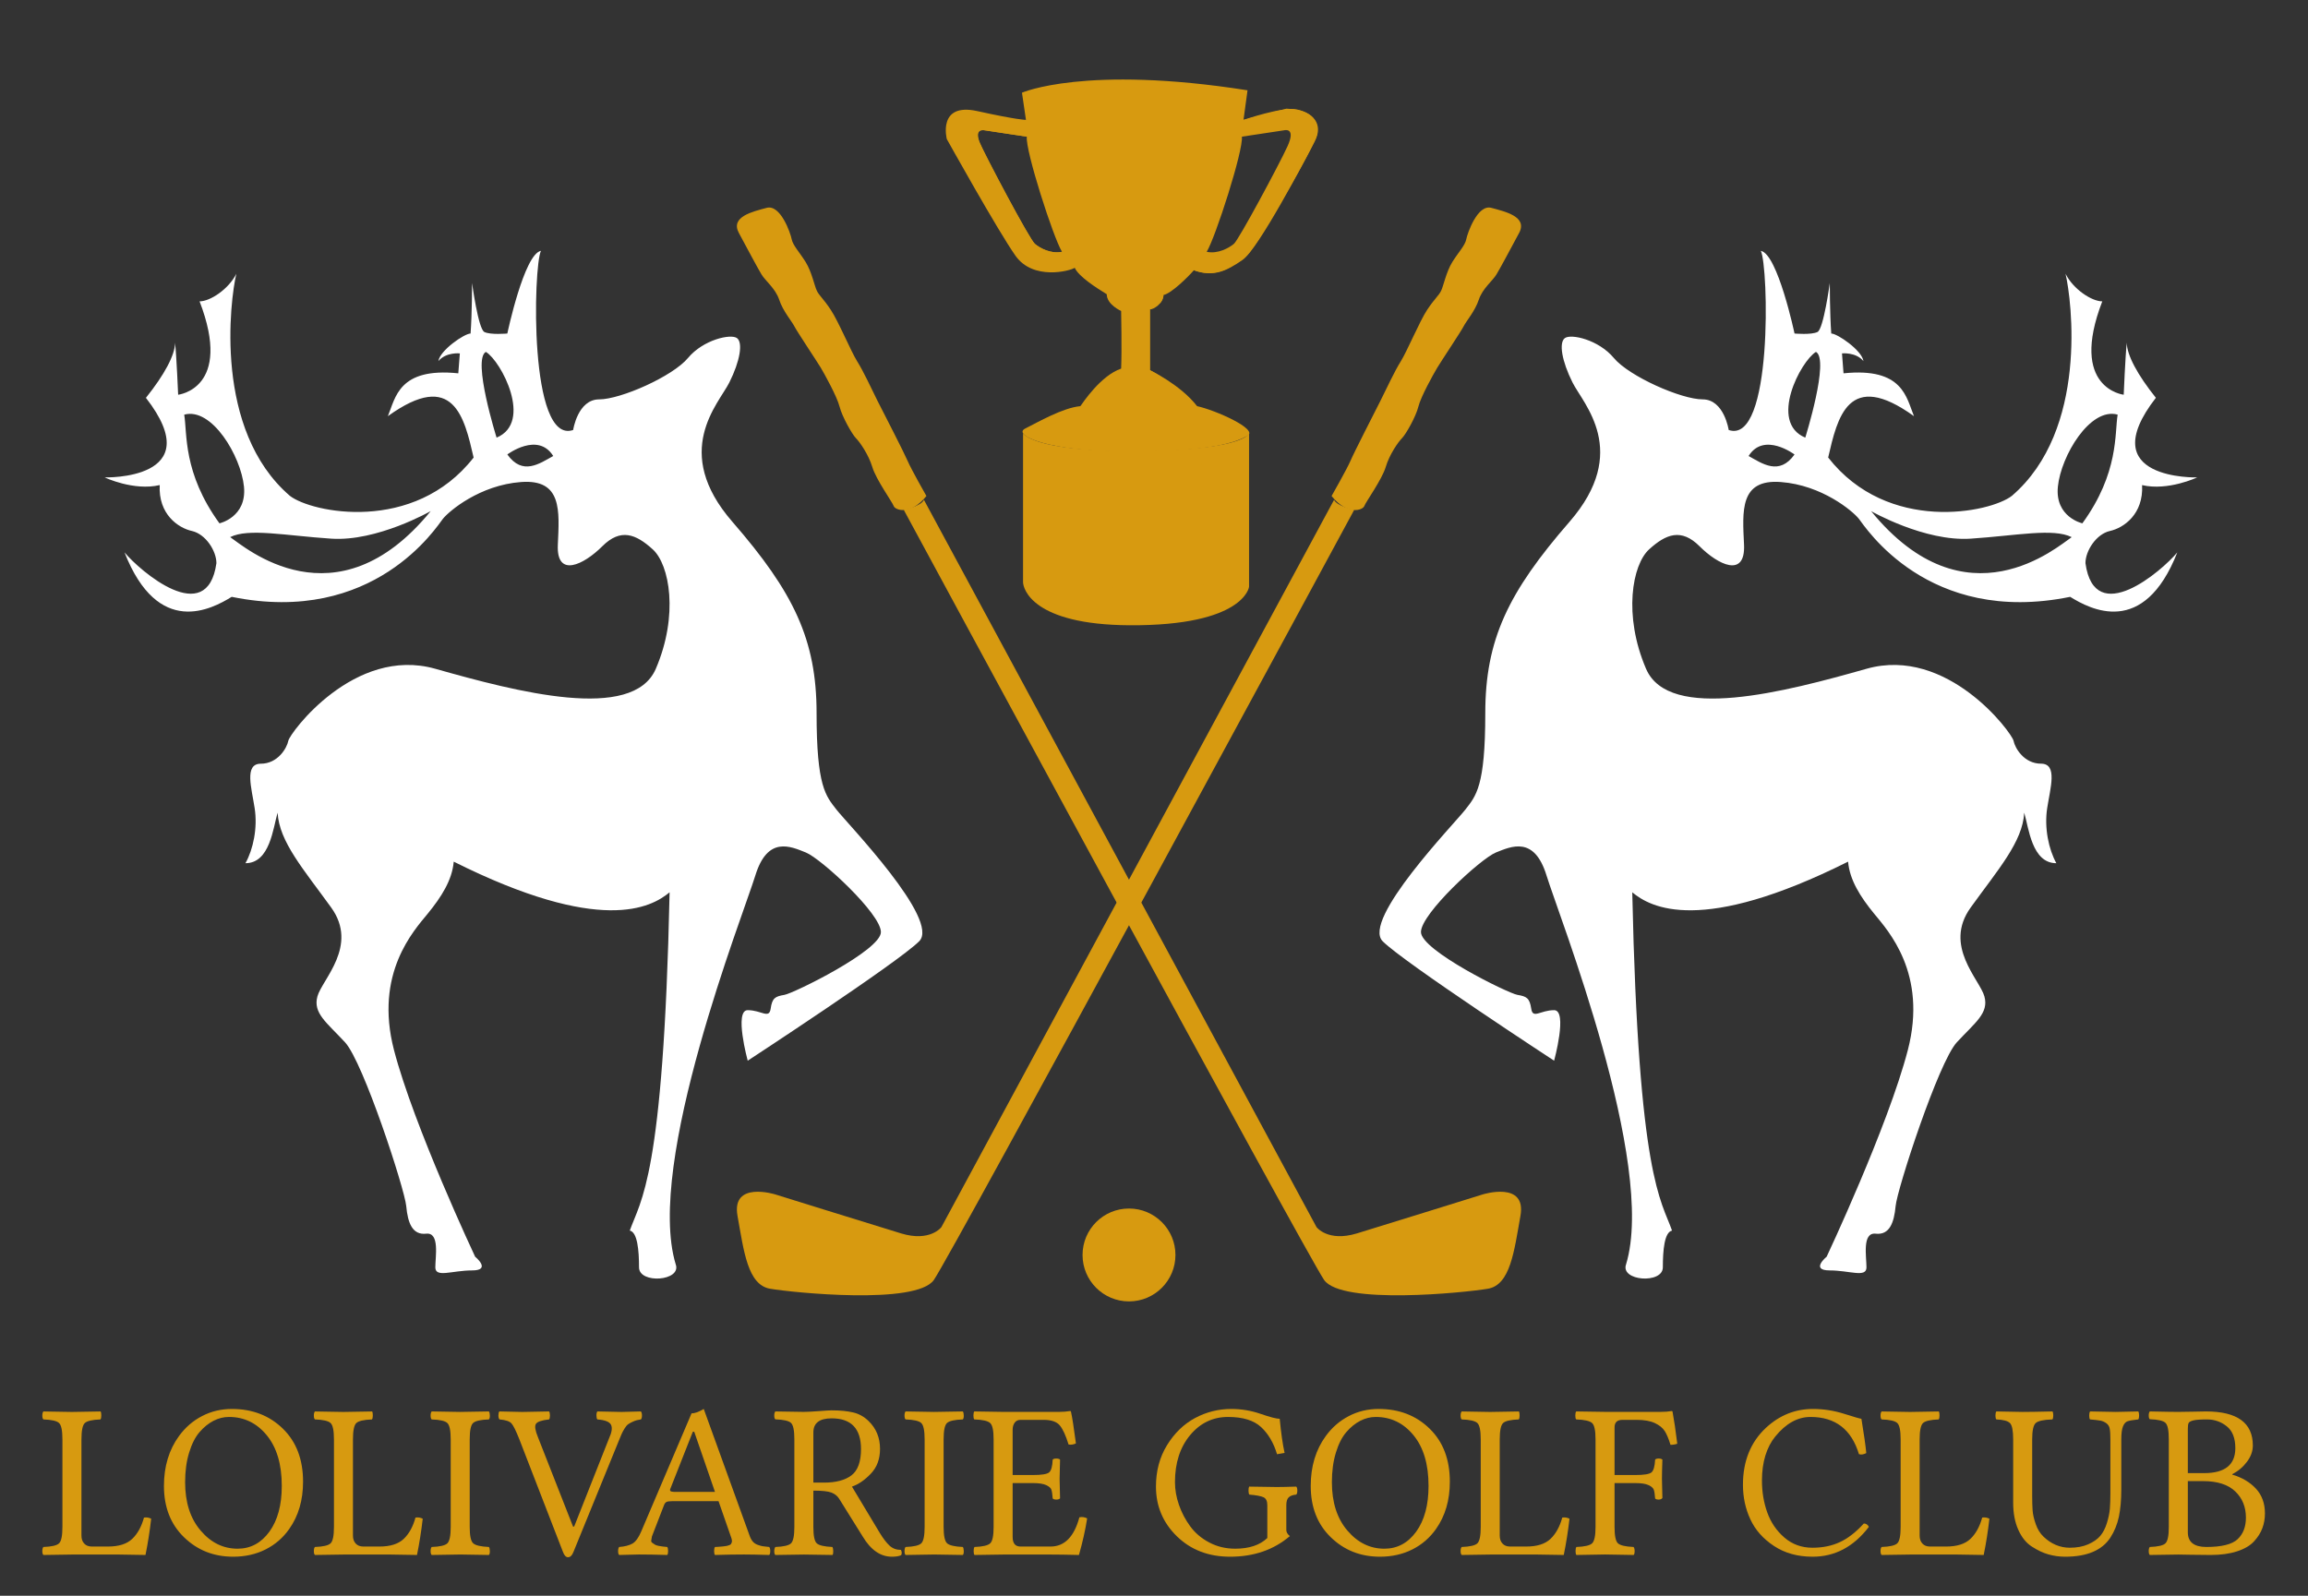 <?xml version="1.0" encoding="UTF-8" standalone="no"?>
<!DOCTYPE svg PUBLIC "-//W3C//DTD SVG 1.1//EN" "http://www.w3.org/Graphics/SVG/1.1/DTD/svg11.dtd">
<svg width="100%" height="100%" viewBox="0 0 188 130" version="1.1" xmlns="http://www.w3.org/2000/svg" xmlns:xlink="http://www.w3.org/1999/xlink" xml:space="preserve" xmlns:serif="http://www.serif.com/" style="fill-rule:evenodd;clip-rule:evenodd;stroke-linejoin:round;stroke-miterlimit:2;">
    <rect x="0" y="0" width="188" height="130" fill="#333333" stroke="none"/>
    <rect id="Plan-de-travail1" serif:id="Plan de travail1" x="0" y="0" width="188" height="129.228" style="fill:none;"/>
    <g>
        <path d="M108.465,40.409C108.465,40.409 109.696,38.251 110.006,37.538C110.31,36.819 111.95,33.641 112.462,32.617C112.974,31.591 113.588,30.258 114.102,29.436C114.614,28.618 115.64,26.159 116.254,25.235C116.871,24.314 117.175,24.106 117.383,23.697C117.587,23.285 117.795,22.159 118.303,21.341C118.818,20.519 119.333,20.004 119.435,19.496C119.537,18.981 120.356,16.622 121.485,16.935C122.61,17.239 124.455,17.651 123.739,18.981C123.022,20.314 122.204,21.852 121.891,22.364C121.587,22.876 120.765,23.492 120.458,24.413C120.151,25.34 119.435,26.159 119.23,26.568C119.023,26.98 117.383,29.436 117.078,29.948C116.766,30.466 115.739,32.308 115.535,33.126C115.333,33.948 114.514,35.383 114.204,35.693C113.897,36 113.178,37.023 112.874,38.05C112.564,39.076 111.231,40.921 111.129,41.228C111.026,41.538 109.795,42.049 108.465,40.409" style="fill:rgb(215,154,16);fill-rule:nonzero;"/>
        <path d="M108.67,40.716L76.681,99.971C76.681,99.971 75.76,101.199 73.404,100.483C71.041,99.764 63.15,97.305 63.15,97.305C63.15,97.305 59.566,96.179 60.074,99.048C60.589,101.919 60.896,104.687 62.741,104.991C64.586,105.304 74.632,106.328 76.067,104.275C77.503,102.223 110.307,41.538 110.307,41.538C110.307,41.538 108.874,41.228 108.67,40.716" style="fill:rgb(215,154,16);fill-rule:nonzero;"/>
        <path d="M78.628,97.714L108.874,41.842" style="fill:none;fill-rule:nonzero;"/>
        <path d="M78.014,97.513L79.348,98.331" style="fill:none;fill-rule:nonzero;"/>
        <path d="M75.462,40.409C75.462,40.409 74.231,38.251 73.927,37.538C73.617,36.819 71.98,33.641 71.459,32.617C70.951,31.591 70.337,30.258 69.822,29.436C69.311,28.618 68.287,26.159 67.667,25.235C67.056,24.314 66.746,24.106 66.542,23.697C66.337,23.285 66.13,22.159 65.621,21.341C65.106,20.519 64.595,20.004 64.489,19.496C64.39,18.981 63.571,16.622 62.443,16.935C61.314,17.239 59.469,17.651 60.186,18.981C60.905,20.314 61.721,21.852 62.033,22.364C62.34,22.876 63.159,23.492 63.469,24.413C63.773,25.34 64.489,26.159 64.697,26.568C64.902,26.98 66.542,29.436 66.852,29.948C67.159,30.466 68.182,32.308 68.387,33.126C68.594,33.948 69.413,35.383 69.717,35.693C70.027,36 70.746,37.023 71.056,38.05C71.363,39.076 72.696,40.921 72.799,41.228C72.901,41.538 74.129,42.049 75.462,40.409" style="fill:rgb(215,154,16);fill-rule:nonzero;"/>
        <path d="M75.257,40.716L107.24,99.971C107.24,99.971 108.161,101.199 110.523,100.483C112.88,99.764 120.777,97.305 120.777,97.305C120.777,97.305 124.364,96.179 123.85,99.048C123.338,101.919 123.031,104.687 121.186,104.991C119.338,105.304 109.293,106.328 107.857,104.275C106.424,102.223 73.617,41.538 73.617,41.538C73.617,41.538 75.053,41.228 75.257,40.716" style="fill:rgb(215,154,16);fill-rule:nonzero;"/>
        <path d="M105.296,97.714L75.053,41.842" style="fill:none;fill-rule:nonzero;"/>
        <path d="M105.913,97.513L104.577,98.331" style="fill:none;fill-rule:nonzero;"/>
        <path d="M95.747,102.237C95.747,104.328 94.051,106.021 91.964,106.021C89.873,106.021 88.18,104.328 88.18,102.237C88.18,100.147 89.873,98.454 91.964,98.454C94.051,98.454 95.747,100.147 95.747,102.237" style="fill:rgb(215,154,16);fill-rule:nonzero;"/>
        <path d="M84.292,19.864C83.9,19.537 80.64,13.479 79.927,11.917C79.21,10.35 80.184,10.613 80.184,10.613L83.64,11.134C83.508,12.242 85.792,19.344 86.505,20.513C85.59,20.712 84.678,20.192 84.292,19.864M101.159,11.134L104.612,10.613C104.612,10.613 105.588,10.35 104.875,11.917C104.156,13.479 100.901,19.537 100.51,19.864C100.118,20.192 99.203,20.712 98.293,20.513C99.01,19.344 101.29,12.242 101.159,11.134M94.773,24.033C95.428,23.902 96.797,22.536 97.25,22.013C98.817,22.601 99.922,22.08 101.223,21.165C102.53,20.253 106.307,13.023 107.091,11.526C107.869,10.026 106.828,9.178 105.655,8.921C104.48,8.657 101.29,9.768 101.29,9.768L101.618,7.356C88.391,5.275 83.245,7.552 83.245,7.552L83.57,9.768C83.57,9.768 82.853,9.768 79.599,9.049C76.339,8.333 77.123,11.33 77.123,11.33C77.123,11.33 81.292,18.823 82.722,20.841C84.154,22.861 87.154,22.08 87.543,21.817C87.87,22.536 89.3,23.446 90.151,23.969C90.151,24.817 91.323,25.334 91.323,25.334C91.323,25.334 91.388,28.527 91.323,30.027C89.633,30.615 88.198,32.828 88.002,33.088C86.569,33.22 84.546,34.392 83.505,34.913C82.464,35.433 85.262,36.801 91.975,36.801C98.679,36.801 100.703,36.021 101.618,35.5C102.53,34.977 99.01,33.413 97.51,33.088C96.145,31.328 93.668,30.156 93.668,30.156L93.668,25.209C93.993,25.209 94.773,24.685 94.773,24.033" style="fill:rgb(215,154,16);fill-rule:nonzero;"/>
        <path d="M83.505,7.617C83.505,7.617 93.016,8.853 101.094,7.488C101.094,7.488 95.361,9.441 83.505,7.617" style="fill:rgb(215,154,16);fill-rule:nonzero;"/>
        <path d="M95.428,8.596C95.428,8.596 99.27,8.529 100.963,7.877C100.834,9.181 100.247,20.452 93.928,23.969C93.475,24.033 91.256,24.489 90.803,23.58L93.537,23.58C93.537,23.58 104.223,15.435 95.428,8.596" style="fill:rgb(215,154,16);fill-rule:nonzero;"/>
        <path d="M101.29,9.766L101.355,10.418L105.658,9.897C105.658,9.897 106.372,10.289 105.916,11.394C105.46,12.502 101.679,19.864 100.767,20.452C99.852,21.037 98.881,21.232 98.098,20.908C97.641,21.493 97.253,22.013 97.253,22.013C97.253,22.013 98.837,22.709 100.311,21.668C101.141,21.232 101.53,21.013 102.355,19.756C103.179,18.496 106.872,12.33 107.261,11.026C107.348,10.549 107.565,8.944 104.787,8.853C104.267,8.985 101.29,9.766 101.29,9.766" style="fill:rgb(215,154,16);fill-rule:nonzero;"/>
        <path d="M86.505,20.513L86.891,21.145C86.891,21.145 84.029,22.229 82.596,19.452C81.163,16.674 78.38,10.938 78.38,10.938C78.38,10.938 78.076,9.377 79.985,9.766C81.9,10.157 83.505,10.505 83.505,10.505L83.637,11.134L80.184,10.613C80.184,10.613 79.295,10.461 79.772,11.546C80.248,12.634 83.812,19.408 84.292,19.864C84.722,20.233 85.64,20.709 86.505,20.513" style="fill:rgb(215,154,16);fill-rule:nonzero;"/>
        <path d="M94.773,24.033C94.773,24.033 94.706,24.662 94.361,24.75C93.537,24.834 93.016,24.75 93.016,24.75L92.887,24.314C92.887,24.314 94.493,24.314 94.773,24.033" style="fill:rgb(215,154,16);fill-rule:nonzero;"/>
        <path d="M93.668,25.206L93.668,30.156C93.668,30.156 96.492,31.568 94.841,32.22C95.238,32.132 95.577,32.003 95.621,31.612C96.145,32.003 98.358,33.568 97.185,34.088C96.016,34.608 91.671,35.825 89.11,34.348C89.847,34.565 93.583,34.608 94.145,34.436C94.706,34.258 94.881,32.132 93.928,32.31C92.972,32.48 91.323,32.48 91.022,32.22C91.718,32.261 94.756,32.351 93.624,31.132C92.972,30.395 92.104,30.267 91.718,30.267C91.323,30.267 92.844,30.091 92.844,30.091L92.844,25.182L93.668,25.206Z" style="fill:rgb(215,154,16);fill-rule:nonzero;"/>
        <path d="M98.361,33.652C98.361,33.652 100.659,34.608 101.27,35.132C101.007,35.433 98.577,36.173 98.098,36.173C97.621,36.173 97.185,35.956 97.013,35.737C96.837,35.521 96.016,35.085 95.797,35.085C96.533,34.956 98.492,34.044 98.361,33.652" style="fill:rgb(215,154,16);fill-rule:nonzero;"/>
        <path d="M84.377,8.16L85.327,8.333C85.327,8.333 85.678,18.455 90.063,22.84L90.195,23.533C90.195,23.533 85.631,22.188 84.377,8.16" style="fill:rgb(215,154,16);fill-rule:nonzero;"/>
        <path d="M90.323,30.96C90.323,30.96 90.063,31.392 90.28,31.524C90.499,31.656 91.022,31.612 91.151,31.305C91.277,31.004 90.712,30.831 90.323,30.96" style="fill:rgb(215,154,16);fill-rule:nonzero;"/>
        <path d="M88.981,32.957L89.803,33.22C89.803,33.22 89.633,33.74 89.239,33.652C88.847,33.568 88.715,33.22 88.981,32.957" style="fill:rgb(215,154,16);fill-rule:nonzero;"/>
        <path d="M87.327,33.916C87.327,33.916 88.762,35.866 90.888,36.041C90.239,36.217 83.681,35.608 84.417,35.132C85.157,34.649 87.022,33.916 87.327,33.916" style="fill:rgb(215,154,16);fill-rule:nonzero;"/>
        <path d="M101.743,35.345L101.743,47.809C101.743,47.809 101.355,50.987 92.016,50.938C84.072,50.894 83.333,47.941 83.333,47.417L83.333,35.304C83.333,35.304 84.154,36.781 92.408,36.737C100.659,36.693 101.53,35.565 101.743,35.345" style="fill:rgb(215,154,16);fill-rule:nonzero;"/>
        <path d="M84.201,7.508C84.201,7.508 93.104,8.681 100.399,7.38C100.399,7.38 90.546,6.073 84.201,7.508" style="fill:rgb(215,154,16);fill-rule:nonzero;"/>
        <path d="M98.054,36.649C98.054,36.649 100.615,36.477 101.486,35.781C101.53,36.781 101.53,47.862 101.53,47.862C101.53,47.862 100.185,49.771 97.878,50.031L97.837,37.564L97.837,36.693L98.054,36.649Z" style="fill:rgb(215,154,16);fill-rule:nonzero;"/>
        <path d="M89.496,39.602C89.496,39.602 96.577,40.602 100.746,38.561L100.746,46.032C100.746,46.032 96.665,49.987 89.543,47.514L89.496,39.602Z" style="fill:rgb(215,154,16);fill-rule:nonzero;"/>
        <path d="M41.325,37.023C41.325,37.023 43.816,35.152 45.064,37.149C43.941,37.769 42.567,38.769 41.325,37.023M40.45,35.652C40.45,35.652 38.453,29.29 39.576,28.667C40.822,29.416 43.441,34.404 40.45,35.652M18.748,43.757C20.247,43.008 23.238,43.634 26.981,43.883C30.72,44.134 35.085,41.637 35.085,41.637C27.355,51.116 19.873,44.505 18.748,43.757M15.005,33.781C17.251,33.155 19.622,37.149 19.873,39.643C20.119,42.137 17.876,42.634 17.876,42.634C14.882,38.518 15.26,35.278 15.005,33.781M68.138,65.96C67.264,64.834 66.515,64.086 66.515,58.098C66.515,52.113 64.647,48.248 59.659,42.511C54.668,36.772 58.534,32.907 59.408,31.161C60.282,29.416 60.528,27.919 60.034,27.545C59.531,27.171 57.282,27.67 56.04,29.165C54.791,30.664 50.555,32.536 48.803,32.536C47.058,32.536 46.687,35.03 46.687,35.03C43.067,36.275 43.441,21.68 44.064,20.434C42.693,20.686 41.325,27.171 41.325,27.171C41.325,27.171 39.95,27.296 39.453,27.045C38.953,26.793 38.453,23.057 38.453,23.057C38.453,23.057 38.453,25.551 38.331,27.171C37.828,27.171 35.834,28.542 35.711,29.416C36.334,28.667 37.457,28.79 37.457,28.79L37.331,30.413C32.466,29.913 32.217,32.41 31.594,33.904C36.959,30.036 37.828,34.03 38.579,37.275C33.714,43.508 25.358,41.763 23.61,40.392C17.379,35.03 18.748,24.428 19.25,22.305C18.625,23.551 17.128,24.551 16.257,24.551C18.996,31.661 14.511,32.158 14.511,32.158C14.511,32.158 14.382,29.042 14.26,27.919C14.26,28.916 13.385,30.539 11.886,32.41C17.128,39.143 8.523,38.892 8.523,38.892C8.523,38.892 10.891,40.017 13.011,39.517C12.885,41.889 14.511,43.008 15.631,43.257C16.754,43.508 17.628,44.88 17.628,45.879C16.876,51.239 11.389,46.502 10.143,45.002C12.885,51.987 17.251,49.619 18.873,48.622C30.472,50.99 35.585,42.883 36.082,42.26C36.585,41.637 39.076,39.517 42.444,39.269C45.813,39.017 45.561,41.637 45.438,44.38C45.313,47.122 47.558,46.002 49.058,44.505C50.555,43.008 51.797,43.508 53.169,44.754C54.543,46.002 55.294,50.119 53.42,54.484C51.549,58.846 42.07,56.352 35.46,54.484C28.852,52.613 23.61,59.723 23.487,60.343C23.364,60.966 22.613,62.217 21.244,62.217C19.873,62.217 20.496,64.211 20.742,65.831C20.996,67.454 20.622,69.199 19.993,70.322C21.993,70.322 22.241,67.454 22.613,66.205C22.741,68.576 24.732,70.822 26.981,73.939C29.226,77.058 26.232,79.801 25.855,81.175C25.484,82.543 26.607,83.294 28.106,84.914C29.598,86.534 32.969,96.887 33.091,98.258C33.217,99.629 33.591,100.629 34.714,100.504C35.834,100.381 35.46,102.378 35.46,103.246C35.46,104.12 36.831,103.497 38.453,103.497C40.076,103.497 38.702,102.378 38.702,102.378C38.702,102.378 33.714,91.773 32.091,85.537C30.472,79.301 33.714,75.81 34.837,74.438C35.96,73.064 36.831,71.696 36.959,70.196C48.932,76.184 53.049,73.939 54.543,72.693C54.043,96.016 52.172,97.764 51.3,100.252C51.926,100.381 52.052,101.878 52.052,103.246C52.052,104.62 55.543,104.372 55.04,102.997C52.546,94.767 60.528,74.564 61.528,71.319C62.525,68.079 64.396,68.951 65.644,69.451C66.887,69.951 71.755,74.438 71.755,75.935C71.755,77.429 64.647,80.923 63.893,81.049C63.147,81.175 62.899,81.298 62.776,82.169C62.65,83.043 62.025,82.295 60.905,82.295C59.782,82.295 60.905,86.411 60.905,86.411C60.905,86.411 73.123,78.429 74.871,76.684C76.617,74.938 69.009,67.079 68.138,65.96" style="fill:white;fill-rule:nonzero;"/>
        <path d="M142.433,37.149C143.684,35.152 146.175,37.026 146.175,37.026C144.927,38.769 143.553,37.769 142.433,37.149M147.921,28.667C149.047,29.29 147.05,35.652 147.05,35.652C144.056,34.404 146.678,29.416 147.921,28.667M152.412,41.64C152.412,41.64 156.774,44.134 160.519,43.883C164.259,43.634 167.253,43.008 168.752,43.76C167.627,44.505 160.145,51.113 152.412,41.64M169.621,42.634C169.621,42.634 167.375,42.134 167.627,39.643C167.875,37.149 170.244,33.155 172.495,33.778C172.24,35.278 172.615,38.518 169.621,42.634M112.629,76.684C114.374,78.429 126.592,86.411 126.592,86.411C126.592,86.411 127.718,82.295 126.592,82.295C125.472,82.295 124.85,83.046 124.727,82.169C124.595,81.3 124.35,81.175 123.604,81.049C122.853,80.926 115.745,77.429 115.745,75.932C115.745,74.438 120.607,69.951 121.853,69.448C123.104,68.951 124.975,68.076 125.972,71.319C126.966,74.561 134.951,94.767 132.454,102.997C131.957,104.369 135.448,104.62 135.448,103.246C135.448,101.875 135.571,100.381 136.197,100.252C135.325,97.761 133.457,96.013 132.957,72.693C134.451,73.939 138.568,76.187 150.538,70.196C150.666,71.696 151.538,73.064 152.663,74.438C153.786,75.81 157.025,79.304 155.406,85.537C153.786,91.773 148.792,102.378 148.792,102.378C148.792,102.378 147.421,103.497 149.047,103.497C150.666,103.497 152.035,104.12 152.035,103.246C152.035,102.378 151.666,100.381 152.783,100.504C153.906,100.629 154.28,99.629 154.409,98.258C154.529,96.887 157.9,86.534 159.394,84.914C160.893,83.294 162.016,82.543 161.642,81.175C161.265,79.798 158.274,77.058 160.519,73.939C162.765,70.819 164.762,68.576 164.884,66.205C165.256,67.454 165.507,70.322 167.501,70.322C166.881,69.199 166.504,67.454 166.756,65.831C167.004,64.211 167.627,62.214 166.256,62.214C164.884,62.214 164.136,60.966 164.013,60.343C163.887,59.72 158.645,52.613 152.035,54.484C145.43,56.355 135.948,58.849 134.08,54.484C132.206,50.119 132.957,46.005 134.328,44.757C135.7,43.508 136.945,43.008 138.442,44.505C139.939,46.005 142.182,47.122 142.062,44.38C141.933,41.64 141.687,39.017 145.053,39.269C148.418,39.52 150.918,41.64 151.412,42.26C151.912,42.883 157.025,50.993 168.627,48.622C170.244,49.619 174.609,51.99 177.354,45.002C176.109,46.502 170.618,51.242 169.872,45.879C169.872,44.88 170.746,43.508 171.866,43.257C172.989,43.008 174.609,41.889 174.486,39.52C176.606,40.014 178.977,38.892 178.977,38.892C178.977,38.892 170.372,39.146 175.609,32.407C174.112,30.539 173.24,28.916 173.24,27.916C173.115,29.042 172.989,32.158 172.989,32.158C172.989,32.158 168.501,31.658 171.243,24.551C170.372,24.551 168.875,23.554 168.25,22.305C168.752,24.425 170.121,35.03 163.887,40.389C162.142,41.763 153.786,43.508 148.915,37.272C149.666,34.03 150.538,30.036 155.906,33.904C155.28,32.407 155.031,29.913 150.166,30.413L150.041,28.79C150.041,28.79 151.166,28.667 151.789,29.416C151.666,28.542 149.666,27.171 149.166,27.171C149.047,25.548 149.047,23.054 149.047,23.054C149.047,23.054 148.544,26.796 148.047,27.045C147.547,27.296 146.175,27.171 146.175,27.171C146.175,27.171 144.801,20.686 143.43,20.437C144.056,21.68 144.43,36.275 140.813,35.03C140.813,35.03 140.439,32.536 138.694,32.536C136.945,32.536 132.706,30.661 131.457,29.165C130.212,27.67 127.966,27.171 127.466,27.545C126.966,27.916 127.218,29.416 128.092,31.161C128.963,32.907 132.832,36.772 127.844,42.511C122.853,48.248 120.985,52.11 120.985,58.101C120.985,64.086 120.23,64.834 119.359,65.957C118.491,67.079 110.88,74.936 112.629,76.684" style="fill:white;fill-rule:nonzero;"/>
    </g>
    <g>
        <g transform="matrix(0.963,0,0,0.963,3.448,4.434)">
            <path d="M2.513,126.905C1.505,126.917 0.699,126.927 0.09,126.941C0.032,126.887 -0,126.778 -0,126.611C-0,126.449 0.032,126.332 0.09,126.265C0.784,126.241 1.226,126.138 1.415,125.957C1.605,125.777 1.699,125.317 1.699,124.575L1.699,117.155C1.699,116.415 1.605,115.955 1.415,115.779C1.226,115.6 0.784,115.499 0.09,115.474C0.032,115.423 -0,115.314 -0,115.147C-0,114.982 0.032,114.866 0.09,114.8C1.335,114.827 2.137,114.841 2.495,114.841C2.896,114.841 3.71,114.827 4.931,114.8C4.969,114.866 4.988,114.98 4.988,115.141C4.988,115.305 4.963,115.416 4.916,115.474C4.223,115.502 3.782,115.603 3.593,115.782C3.402,115.962 3.309,116.424 3.309,117.175L3.309,125.295C3.309,125.583 3.384,125.808 3.542,125.975C3.695,126.144 3.91,126.228 4.184,126.228L5.551,126.228C6.462,126.228 7.145,126.013 7.599,125.583C8.052,125.154 8.384,124.553 8.598,123.778C8.81,123.743 9.014,123.774 9.208,123.873C9.086,124.936 8.927,125.959 8.726,126.941C7.574,126.917 6.831,126.905 6.495,126.905L2.513,126.905Z" style="fill:rgb(215,154,16);fill-rule:nonzero;"/>
        </g>
        <g transform="matrix(0.963,0,0,0.963,3.448,4.434)">
            <path d="M15.786,115.265C15.335,115.265 14.899,115.374 14.476,115.592C14.054,115.809 13.66,116.129 13.297,116.549C12.935,116.968 12.642,117.546 12.416,118.284C12.19,119.021 12.078,119.854 12.078,120.781C12.078,122.491 12.515,123.855 13.391,124.877C14.261,125.902 15.305,126.411 16.517,126.411C17.613,126.411 18.511,125.929 19.208,124.969C19.905,124.007 20.254,122.716 20.254,121.097C20.254,119.277 19.83,117.85 18.985,116.815C18.137,115.782 17.072,115.265 15.786,115.265M22.054,120.742C22.054,122.301 21.666,123.632 20.893,124.729C20.37,125.479 19.702,126.059 18.889,126.47C18.075,126.881 17.161,127.088 16.143,127.088C14.499,127.088 13.112,126.538 11.983,125.44C10.852,124.344 10.287,122.897 10.287,121.097C10.287,119.447 10.714,118.039 11.566,116.871C12.091,116.153 12.736,115.592 13.508,115.192C14.279,114.789 15.12,114.589 16.034,114.589C17.77,114.589 19.206,115.144 20.346,116.256C21.484,117.366 22.054,118.862 22.054,120.742" style="fill:rgb(215,154,16);fill-rule:nonzero;"/>
        </g>
        <g transform="matrix(0.963,0,0,0.963,3.448,4.434)">
            <path d="M25.48,126.905C24.471,126.917 23.665,126.927 23.059,126.941C22.997,126.887 22.967,126.778 22.967,126.611C22.967,126.449 22.997,126.332 23.057,126.265C23.749,126.241 24.191,126.138 24.381,125.957C24.572,125.777 24.667,125.317 24.667,124.575L24.667,117.155C24.667,116.415 24.572,115.955 24.381,115.779C24.191,115.6 23.749,115.499 23.057,115.474C22.997,115.423 22.967,115.314 22.967,115.147C22.967,114.982 22.997,114.866 23.059,114.8C24.303,114.827 25.104,114.841 25.462,114.841C25.864,114.841 26.676,114.827 27.898,114.8C27.936,114.866 27.954,114.98 27.954,115.141C27.954,115.305 27.93,115.416 27.883,115.474C27.19,115.502 26.748,115.603 26.559,115.782C26.369,115.962 26.274,116.424 26.274,117.175L26.274,125.295C26.274,125.583 26.351,125.808 26.507,125.975C26.662,126.144 26.876,126.228 27.15,126.228L28.517,126.228C29.428,126.228 30.111,126.013 30.565,125.583C31.018,125.154 31.351,124.553 31.563,123.778C31.777,123.743 31.982,123.774 32.176,123.873C32.054,124.936 31.893,125.959 31.691,126.941C30.539,126.917 29.798,126.905 29.461,126.905L25.48,126.905Z" style="fill:rgb(215,154,16);fill-rule:nonzero;"/>
        </g>
        <g transform="matrix(0.963,0,0,0.963,3.448,4.434)">
            <path d="M36.15,124.575C36.15,125.315 36.247,125.775 36.444,125.953C36.638,126.13 37.081,126.235 37.774,126.265C37.824,126.332 37.851,126.447 37.854,126.613C37.856,126.777 37.83,126.888 37.774,126.941C36.525,126.914 35.719,126.902 35.355,126.902C34.955,126.902 34.147,126.914 32.933,126.941C32.873,126.888 32.843,126.777 32.843,126.613C32.843,126.447 32.873,126.332 32.933,126.265C33.625,126.241 34.066,126.138 34.257,125.959C34.446,125.775 34.543,125.315 34.543,124.575L34.543,117.156C34.543,116.415 34.446,115.955 34.257,115.777C34.066,115.6 33.625,115.498 32.933,115.475C32.873,115.423 32.843,115.313 32.843,115.147C32.843,114.982 32.873,114.866 32.933,114.798C34.179,114.825 34.979,114.839 35.337,114.839C35.744,114.839 36.556,114.825 37.774,114.798C37.824,114.866 37.851,114.98 37.854,115.141C37.856,115.305 37.83,115.416 37.774,115.475C37.075,115.498 36.628,115.6 36.438,115.777C36.245,115.955 36.15,116.415 36.15,117.156L36.15,124.575Z" style="fill:rgb(215,154,16);fill-rule:nonzero;"/>
        </g>
        <g transform="matrix(0.963,0,0,0.963,3.448,4.434)">
            <path d="M46.948,115.474C46.898,115.423 46.873,115.313 46.871,115.147C46.867,114.982 46.894,114.866 46.948,114.798C48.123,114.827 48.802,114.841 48.986,114.841C49.082,114.841 49.631,114.827 50.63,114.798C50.69,114.866 50.72,114.982 50.72,115.141C50.72,115.307 50.69,115.416 50.63,115.474C50.392,115.505 50.18,115.561 49.995,115.644C49.808,115.726 49.664,115.803 49.556,115.88C49.449,115.956 49.341,116.087 49.231,116.271C49.123,116.457 49.046,116.593 49.008,116.686C48.969,116.776 48.897,116.949 48.793,117.202L44.921,126.696C44.81,126.981 44.661,127.126 44.473,127.132C44.295,127.132 44.152,126.987 44.043,126.696L40.352,117.165C40.066,116.439 39.842,115.986 39.68,115.807C39.519,115.63 39.184,115.519 38.671,115.474C38.611,115.409 38.579,115.296 38.579,115.137C38.579,114.977 38.605,114.866 38.654,114.798C39.829,114.827 40.477,114.841 40.599,114.841C40.934,114.841 41.689,114.827 42.865,114.798C42.913,114.866 42.937,114.982 42.937,115.141C42.937,115.307 42.913,115.416 42.865,115.474C42.238,115.543 41.867,115.668 41.751,115.853C41.633,116.038 41.689,116.406 41.915,116.958L44.892,124.541L44.984,124.541L47.936,117.075C48.171,116.567 48.228,116.185 48.103,115.929C47.978,115.675 47.593,115.523 46.948,115.474" style="fill:rgb(215,154,16);fill-rule:nonzero;"/>
        </g>
        <g transform="matrix(0.963,0,0,0.963,3.448,4.434)">
            <path d="M53.589,121.605L56.896,121.605L55.141,116.516L55.022,116.516L53.114,121.358C53.096,121.396 53.088,121.431 53.096,121.459C53.102,121.489 53.114,121.513 53.132,121.534C53.15,121.549 53.182,121.567 53.224,121.578C53.266,121.59 53.317,121.599 53.374,121.6C53.431,121.603 53.504,121.605 53.589,121.605M51.562,125.375C51.548,125.495 51.53,125.601 51.508,125.694C51.481,125.787 51.517,125.864 51.612,125.927C51.706,125.99 51.78,126.04 51.834,126.076C51.891,126.111 51.994,126.144 52.146,126.175C52.297,126.205 52.416,126.222 52.502,126.229C52.586,126.234 52.706,126.246 52.858,126.265C52.906,126.332 52.931,126.449 52.931,126.611C52.931,126.778 52.906,126.888 52.858,126.941C51.932,126.914 51.133,126.9 50.466,126.9C50.276,126.9 49.718,126.914 48.792,126.941C48.732,126.888 48.702,126.778 48.702,126.611C48.702,126.449 48.732,126.332 48.792,126.265C49.269,126.229 49.642,126.132 49.918,125.975C50.19,125.817 50.44,125.471 50.664,124.938L54.914,114.962C55.188,114.962 55.532,114.841 55.946,114.589L59.8,125.238C59.874,125.462 59.963,125.641 60.071,125.777C60.178,125.915 60.324,126.016 60.509,126.084C60.694,126.15 60.833,126.187 60.93,126.201C61.023,126.214 61.208,126.234 61.483,126.265C61.543,126.332 61.573,126.449 61.573,126.611C61.573,126.778 61.543,126.888 61.483,126.941C60.555,126.914 59.842,126.9 59.345,126.9C58.632,126.9 57.817,126.914 56.896,126.941C56.848,126.888 56.823,126.778 56.823,126.611C56.823,126.449 56.848,126.332 56.896,126.265C56.97,126.265 57.065,126.259 57.184,126.25C57.302,126.241 57.394,126.234 57.459,126.229C57.522,126.222 57.603,126.214 57.704,126.202C57.806,126.189 57.88,126.178 57.928,126.166C57.978,126.154 58.035,126.136 58.102,126.111C58.169,126.088 58.217,126.056 58.244,126.022C58.271,125.986 58.293,125.942 58.311,125.891C58.329,125.84 58.335,125.786 58.329,125.724C58.325,125.665 58.31,125.593 58.284,125.511L57.197,122.391L53.251,122.391C53.025,122.391 52.872,122.414 52.789,122.461C52.708,122.503 52.642,122.585 52.594,122.706L51.562,125.375Z" style="fill:rgb(215,154,16);fill-rule:nonzero;"/>
        </g>
        <g transform="matrix(0.963,0,0,0.963,3.448,4.434)">
            <path d="M66.768,115.383C65.735,115.383 65.219,115.78 65.219,116.571L65.219,120.82L66.111,120.82C67.12,120.82 67.896,120.617 68.436,120.209C68.975,119.802 69.248,119.059 69.248,117.985C69.248,116.253 68.421,115.383 66.768,115.383M65.219,124.592C65.219,125.324 65.315,125.781 65.507,125.957C65.7,126.132 66.141,126.234 66.828,126.265C66.875,126.347 66.9,126.468 66.9,126.626C66.9,126.787 66.881,126.893 66.841,126.941C65.59,126.917 64.784,126.905 64.425,126.905C64.022,126.905 63.217,126.917 62.003,126.941C61.942,126.893 61.91,126.787 61.91,126.626C61.91,126.468 61.942,126.347 62.002,126.265C62.695,126.241 63.137,126.138 63.327,125.959C63.516,125.775 63.611,125.315 63.611,124.574L63.611,117.147C63.611,116.408 63.516,115.947 63.327,115.77C63.137,115.591 62.695,115.492 62.002,115.468C61.942,115.416 61.91,115.313 61.91,115.149C61.91,114.985 61.942,114.869 62.003,114.798C63.246,114.824 64.049,114.836 64.405,114.836C64.668,114.836 65.089,114.815 65.668,114.773C66.249,114.729 66.61,114.707 66.75,114.707C67.464,114.707 68.072,114.765 68.566,114.88C69.064,114.992 69.503,115.236 69.888,115.609C70.533,116.236 70.857,117.021 70.857,117.966C70.857,118.823 70.598,119.522 70.081,120.062C69.565,120.605 69.033,120.969 68.482,121.158L70.834,125.073C71.123,125.547 71.397,125.905 71.657,126.148C71.919,126.392 72.242,126.511 72.625,126.511C72.711,126.676 72.717,126.825 72.643,126.96C72.467,127.044 72.206,127.088 71.858,127.088C70.897,127.088 70.075,126.518 69.392,125.38L67.405,122.194C67.255,121.948 67.031,121.772 66.742,121.661C66.449,121.551 65.942,121.497 65.219,121.497L65.219,124.592Z" style="fill:rgb(215,154,16);fill-rule:nonzero;"/>
        </g>
        <g transform="matrix(0.963,0,0,0.963,3.448,4.434)">
            <path d="M76.236,124.575C76.236,125.315 76.334,125.775 76.528,125.953C76.723,126.13 77.167,126.235 77.862,126.265C77.911,126.332 77.936,126.447 77.94,126.613C77.943,126.777 77.918,126.888 77.862,126.941C76.612,126.914 75.805,126.902 75.441,126.902C75.041,126.902 74.233,126.914 73.019,126.941C72.959,126.888 72.929,126.777 72.929,126.613C72.929,126.447 72.959,126.332 73.018,126.265C73.713,126.241 74.153,126.138 74.343,125.959C74.534,125.775 74.629,125.315 74.629,124.575L74.629,117.156C74.629,116.415 74.534,115.955 74.343,115.777C74.153,115.6 73.713,115.498 73.018,115.475C72.959,115.423 72.929,115.313 72.929,115.147C72.929,114.982 72.959,114.866 73.019,114.798C74.265,114.825 75.065,114.839 75.423,114.839C75.83,114.839 76.642,114.825 77.862,114.798C77.911,114.866 77.936,114.98 77.94,115.141C77.943,115.305 77.918,115.416 77.862,115.475C77.163,115.498 76.716,115.6 76.523,115.777C76.331,115.955 76.236,116.415 76.236,117.156L76.236,124.575Z" style="fill:rgb(215,154,16);fill-rule:nonzero;"/>
        </g>
        <g transform="matrix(0.963,0,0,0.963,3.448,4.434)">
            <path d="M83.768,120.179C84.526,120.179 84.993,120.104 85.166,119.951C85.339,119.799 85.438,119.441 85.462,118.875C85.511,118.814 85.613,118.784 85.765,118.784C85.915,118.784 86.023,118.814 86.085,118.875C86.06,119.63 86.047,120.173 86.047,120.506C86.047,120.73 86.06,121.279 86.085,122.148C86.023,122.22 85.918,122.255 85.769,122.255C85.619,122.255 85.518,122.223 85.462,122.16C85.438,121.82 85.402,121.573 85.354,121.424C85.306,121.274 85.156,121.143 84.908,121.029C84.658,120.913 84.277,120.858 83.768,120.858L82.074,120.858L82.074,125.416C82.074,125.957 82.294,126.228 82.739,126.228L85.279,126.228C86.463,126.228 87.276,125.404 87.72,123.754C87.945,123.706 88.163,123.736 88.377,123.846C88.225,124.822 87.992,125.855 87.684,126.941C86.685,126.917 85.888,126.905 85.293,126.905L81.279,126.905C80.271,126.917 79.462,126.927 78.848,126.941C78.8,126.887 78.776,126.778 78.776,126.611C78.776,126.449 78.8,126.332 78.848,126.265C79.54,126.241 79.982,126.138 80.176,125.957C80.369,125.777 80.465,125.317 80.465,124.574L80.465,117.155C80.465,116.415 80.369,115.955 80.173,115.779C79.978,115.598 79.531,115.499 78.83,115.474C78.782,115.423 78.758,115.314 78.758,115.147C78.758,114.98 78.782,114.865 78.83,114.798L81.252,114.836L86.019,114.836C86.344,114.836 86.646,114.81 86.935,114.764C86.984,114.764 87.007,114.782 87.007,114.818C87.105,115.239 87.246,116.135 87.427,117.502C87.227,117.602 87.017,117.633 86.805,117.596C86.568,116.83 86.321,116.29 86.06,115.977C85.798,115.668 85.347,115.511 84.703,115.511L82.739,115.511C82.525,115.511 82.361,115.591 82.247,115.749C82.131,115.91 82.074,116.108 82.074,116.352L82.074,120.179L83.768,120.179Z" style="fill:rgb(215,154,16);fill-rule:nonzero;"/>
        </g>
        <g transform="matrix(0.963,0,0,0.963,3.448,4.434)">
            <path d="M100.56,114.589C101.425,114.589 102.255,114.728 103.053,115.006C103.853,115.281 104.39,115.421 104.664,115.421C104.777,116.6 104.912,117.563 105.076,118.308L104.438,118.418C104.15,117.453 103.699,116.686 103.083,116.117C102.467,115.549 101.537,115.265 100.295,115.265C99.008,115.265 97.939,115.779 97.084,116.805C96.232,117.832 95.805,119.158 95.805,120.782C95.805,121.415 95.917,122.056 96.143,122.707C96.369,123.357 96.687,123.963 97.098,124.522C97.51,125.082 98.045,125.538 98.709,125.886C99.37,126.237 100.1,126.41 100.9,126.41C102.076,126.41 102.981,126.111 103.616,125.508L103.616,122.727C103.616,122.379 103.508,122.158 103.288,122.056C103.073,121.957 102.674,121.883 102.098,121.834C102.05,121.773 102.025,121.662 102.025,121.5C102.025,121.34 102.043,121.224 102.079,121.157C103.264,121.182 104.044,121.193 104.419,121.193C104.774,121.193 105.323,121.182 106.063,121.157C106.124,121.22 106.154,121.331 106.154,121.495C106.154,121.662 106.126,121.773 106.064,121.834C105.774,121.858 105.56,121.936 105.425,122.067C105.291,122.196 105.223,122.417 105.223,122.727L105.223,124.825C105.223,125.013 105.323,125.187 105.524,125.344C104.162,126.506 102.476,127.088 100.468,127.088C98.648,127.088 97.148,126.511 95.967,125.362C94.787,124.21 94.197,122.808 94.197,121.157C94.197,119.835 94.508,118.666 95.134,117.651C95.76,116.633 96.548,115.869 97.504,115.356C98.461,114.845 99.479,114.589 100.56,114.589" style="fill:rgb(215,154,16);fill-rule:nonzero;"/>
        </g>
        <g transform="matrix(0.963,0,0,0.963,3.448,4.434)">
            <path d="M112.786,115.265C112.337,115.265 111.899,115.374 111.477,115.592C111.054,115.809 110.661,116.129 110.298,116.549C109.935,116.968 109.642,117.546 109.416,118.284C109.191,119.021 109.078,119.854 109.078,120.781C109.078,122.491 109.516,123.855 110.389,124.877C111.262,125.902 112.305,126.411 113.517,126.411C114.614,126.411 115.511,125.929 116.209,124.969C116.906,124.007 117.254,122.716 117.254,121.097C117.254,119.277 116.832,117.85 115.985,116.815C115.139,115.782 114.072,115.265 112.786,115.265M119.055,120.742C119.055,122.301 118.667,123.632 117.894,124.729C117.37,125.479 116.703,126.059 115.889,126.47C115.075,126.881 114.161,127.088 113.143,127.088C111.499,127.088 110.113,126.538 108.983,125.44C107.852,124.344 107.288,122.897 107.288,121.097C107.288,119.447 107.714,118.039 108.567,116.871C109.091,116.153 109.737,115.592 110.508,115.192C111.278,114.789 112.12,114.589 113.035,114.589C114.77,114.589 116.206,115.144 117.346,116.256C118.485,117.366 119.055,118.862 119.055,120.742" style="fill:rgb(215,154,16);fill-rule:nonzero;"/>
        </g>
        <g transform="matrix(0.963,0,0,0.963,3.448,4.434)">
            <path d="M122.48,126.905C121.473,126.917 120.665,126.927 120.059,126.941C119.998,126.887 119.967,126.778 119.967,126.611C119.967,126.449 119.998,126.332 120.058,126.265C120.751,126.241 121.192,126.138 121.383,125.957C121.572,125.777 121.667,125.317 121.667,124.575L121.667,117.155C121.667,116.415 121.572,115.955 121.383,115.779C121.192,115.6 120.751,115.499 120.058,115.474C119.998,115.423 119.967,115.314 119.967,115.147C119.967,114.982 119.998,114.866 120.059,114.8C121.301,114.827 122.103,114.841 122.462,114.841C122.864,114.841 123.676,114.827 124.899,114.8C124.936,114.866 124.956,114.98 124.956,115.141C124.956,115.305 124.932,115.416 124.884,115.474C124.19,115.502 123.748,115.603 123.559,115.782C123.369,115.962 123.275,116.424 123.275,117.175L123.275,125.295C123.275,125.583 123.351,125.808 123.508,125.975C123.663,126.144 123.876,126.228 124.15,126.228L125.517,126.228C126.428,126.228 127.111,126.013 127.565,125.583C128.018,125.154 128.352,124.553 128.564,123.778C128.777,123.743 128.982,123.774 129.176,123.873C129.054,124.936 128.893,125.959 128.691,126.941C127.541,126.917 126.798,126.905 126.463,126.905L122.48,126.905Z" style="fill:rgb(215,154,16);fill-rule:nonzero;"/>
        </g>
        <g transform="matrix(0.963,0,0,0.963,3.448,4.434)">
            <path d="M134.716,120.858L132.987,120.858L132.987,124.577C132.987,125.317 133.081,125.775 133.271,125.953C133.46,126.13 133.901,126.235 134.594,126.265C134.654,126.332 134.686,126.447 134.686,126.613C134.686,126.777 134.659,126.888 134.606,126.941C133.357,126.914 132.552,126.9 132.191,126.9C131.791,126.9 130.979,126.914 129.759,126.941C129.711,126.888 129.689,126.777 129.689,126.613C129.689,126.447 129.711,126.332 129.759,126.265C130.454,126.24 130.896,126.138 131.089,125.957C131.281,125.775 131.379,125.315 131.379,124.575L131.379,117.156C131.379,116.415 131.281,115.955 131.086,115.777C130.89,115.6 130.442,115.498 129.743,115.475C129.693,115.423 129.669,115.313 129.669,115.147C129.669,114.979 129.693,114.866 129.743,114.798L132.162,114.834L136.943,114.834C137.271,114.834 137.561,114.812 137.819,114.764C137.861,114.764 137.886,114.78 137.892,114.818C138.026,115.535 138.161,116.442 138.292,117.531C138.128,117.591 137.936,117.623 137.718,117.623C137.566,117.117 137.403,116.729 137.231,116.459C137.058,116.188 136.778,115.962 136.393,115.782C136.008,115.603 135.5,115.511 134.869,115.511L133.65,115.511C133.202,115.511 132.979,115.731 132.987,116.165L132.987,120.179L134.716,120.179C135.477,120.179 135.942,120.104 136.115,119.951C136.289,119.799 136.39,119.441 136.42,118.875C136.47,118.814 136.569,118.782 136.718,118.782C136.867,118.782 136.97,118.814 137.034,118.875C137.008,119.63 136.996,120.173 136.996,120.506C136.996,120.727 137.008,121.265 137.034,122.121C136.97,122.21 136.867,122.255 136.718,122.255C136.569,122.255 136.47,122.223 136.42,122.16C136.396,121.82 136.358,121.575 136.307,121.424C136.255,121.274 136.104,121.143 135.856,121.029C135.608,120.913 135.227,120.858 134.716,120.858" style="fill:rgb(215,154,16);fill-rule:nonzero;"/>
        </g>
        <g transform="matrix(0.963,0,0,0.963,3.448,4.434)">
            <path d="M149.744,127.088C148.478,127.088 147.388,126.786 146.473,126.18C145.558,125.578 144.89,124.825 144.475,123.925C144.055,123.025 143.848,122.052 143.848,121.002C143.848,118.996 144.5,117.387 145.801,116.176C146.943,115.12 148.263,114.589 149.764,114.589C150.66,114.589 151.535,114.725 152.393,114.995C153.25,115.268 153.742,115.409 153.869,115.421C154.085,116.731 154.22,117.699 154.28,118.322C154.044,118.444 153.836,118.474 153.659,118.412C153.024,116.313 151.659,115.265 149.562,115.265C148.471,115.265 147.473,115.82 146.573,116.931C146.218,117.364 145.944,117.895 145.747,118.522C145.553,119.151 145.455,119.859 145.455,120.645C145.455,121.611 145.606,122.51 145.905,123.345C146.203,124.181 146.684,124.888 147.349,125.465C148.013,126.04 148.806,126.329 149.726,126.329C150.599,126.329 151.376,126.169 152.059,125.847C152.74,125.529 153.412,125.005 154.071,124.279C154.259,124.279 154.403,124.374 154.5,124.563C153.214,126.246 151.63,127.088 149.744,127.088" style="fill:rgb(215,154,16);fill-rule:nonzero;"/>
        </g>
        <g transform="matrix(0.963,0,0,0.963,3.448,4.434)">
            <path d="M157.998,126.905C156.992,126.917 156.184,126.927 155.578,126.941C155.516,126.887 155.486,126.778 155.486,126.611C155.486,126.449 155.516,126.332 155.578,126.265C156.27,126.241 156.71,126.138 156.901,125.957C157.091,125.777 157.186,125.317 157.186,124.575L157.186,117.155C157.186,116.415 157.091,115.955 156.901,115.779C156.71,115.6 156.27,115.499 155.578,115.474C155.516,115.423 155.486,115.314 155.486,115.147C155.486,114.982 155.516,114.866 155.578,114.8C156.822,114.827 157.623,114.841 157.98,114.841C158.384,114.841 159.195,114.827 160.416,114.8C160.455,114.866 160.474,114.98 160.474,115.141C160.474,115.305 160.45,115.416 160.402,115.474C159.711,115.502 159.268,115.603 159.077,115.782C158.888,115.962 158.793,116.424 158.793,117.175L158.793,125.295C158.793,125.583 158.87,125.808 159.026,125.975C159.181,126.144 159.395,126.228 159.668,126.228L161.037,126.228C161.948,126.228 162.63,126.013 163.084,125.583C163.538,125.154 163.87,124.553 164.084,123.778C164.296,123.743 164.499,123.774 164.694,123.873C164.573,124.936 164.413,125.959 164.212,126.941C163.06,126.917 162.317,126.905 161.981,126.905L157.998,126.905Z" style="fill:rgb(215,154,16);fill-rule:nonzero;"/>
        </g>
        <g transform="matrix(0.963,0,0,0.963,3.448,4.434)">
            <path d="M168.313,117.165L168.313,121.892C168.313,122.413 168.325,122.843 168.35,123.18C168.374,123.516 168.463,123.901 168.615,124.333C168.765,124.768 168.986,125.12 169.271,125.392C169.916,126.01 170.654,126.323 171.487,126.329C172.095,126.329 172.618,126.231 173.056,126.037C173.495,125.843 173.832,125.607 174.07,125.329C174.307,125.049 174.494,124.691 174.631,124.246C174.767,123.805 174.852,123.402 174.882,123.038C174.912,122.674 174.927,122.246 174.927,121.748L174.927,117.165C174.927,116.765 174.91,116.465 174.871,116.262C174.837,116.059 174.736,115.902 174.576,115.789C174.414,115.677 174.252,115.606 174.086,115.576C173.922,115.544 173.629,115.511 173.209,115.474C173.16,115.423 173.136,115.313 173.136,115.147C173.136,114.982 173.161,114.866 173.212,114.798C174.459,114.827 175.181,114.839 175.375,114.839C175.423,114.839 176.059,114.827 177.285,114.798C177.333,114.866 177.357,114.98 177.357,115.141C177.357,115.307 177.333,115.416 177.285,115.474C176.834,115.523 176.53,115.576 176.375,115.632C176.22,115.686 176.092,115.826 175.996,116.057C175.9,116.287 175.85,116.656 175.85,117.165L175.85,121.411C175.85,122.291 175.781,123.055 175.646,123.707C175.507,124.36 175.267,124.948 174.924,125.476C174.581,126.004 174.089,126.405 173.454,126.678C172.818,126.951 172.032,127.088 171.096,127.088C170.606,127.088 170.134,127.02 169.68,126.891C169.226,126.762 168.759,126.541 168.283,126.231C167.804,125.923 167.422,125.449 167.137,124.808C166.848,124.168 166.705,123.402 166.705,122.51L166.705,117.165C166.705,116.433 166.616,115.974 166.439,115.789C166.261,115.604 165.875,115.498 165.281,115.474C165.231,115.423 165.206,115.313 165.206,115.147C165.206,114.982 165.231,114.866 165.281,114.798C166.523,114.827 167.263,114.839 167.499,114.839C167.964,114.839 168.809,114.827 170.038,114.798C170.074,114.866 170.095,114.98 170.095,115.141C170.095,115.307 170.071,115.416 170.024,115.474C169.28,115.498 168.81,115.6 168.612,115.78C168.412,115.961 168.313,116.421 168.313,117.165" style="fill:rgb(215,154,16);fill-rule:nonzero;"/>
        </g>
        <g transform="matrix(0.963,0,0,0.963,3.448,4.434)">
            <path d="M181.478,120.692L181.478,125.019C181.478,125.843 181.995,126.258 183.028,126.265C184.334,126.265 185.222,126.046 185.689,125.605C186.158,125.165 186.392,124.559 186.392,123.781C186.392,122.877 186.09,122.137 185.484,121.56C184.879,120.981 183.973,120.692 182.763,120.692L181.478,120.692ZM181.478,116.266L181.478,120.017L182.858,120.017C184.618,120.017 185.496,119.312 185.496,117.902C185.496,117.057 185.254,116.442 184.771,116.056C184.287,115.669 183.727,115.474 183.093,115.474C182.56,115.474 182.18,115.502 181.954,115.556C181.727,115.609 181.59,115.686 181.545,115.776C181.5,115.871 181.478,116.033 181.478,116.266M180.663,114.837C180.938,114.837 181.342,114.833 181.879,114.819C182.415,114.806 182.788,114.798 183.003,114.798C185.651,114.798 186.977,115.759 186.977,117.68C186.977,118.16 186.809,118.623 186.474,119.066C186.138,119.512 185.726,119.857 185.234,120.103L185.234,120.142C186.071,120.391 186.741,120.79 187.245,121.337C187.749,121.885 188,122.582 188,123.429C188,123.871 187.928,124.288 187.782,124.677C187.636,125.07 187.401,125.44 187.075,125.792C186.749,126.148 186.274,126.428 185.646,126.632C185.022,126.838 184.275,126.941 183.41,126.941C182.789,126.941 182.231,126.933 181.732,126.923C181.233,126.909 180.882,126.905 180.684,126.905C180.282,126.905 179.476,126.917 178.261,126.941C178.202,126.888 178.171,126.778 178.171,126.613C178.171,126.449 178.202,126.332 178.261,126.265C178.954,126.241 179.393,126.138 179.583,125.957C179.774,125.775 179.869,125.314 179.869,124.572L179.869,117.143C179.869,116.399 179.774,115.938 179.583,115.762C179.393,115.583 178.954,115.483 178.261,115.457C178.202,115.406 178.171,115.299 178.171,115.137C178.171,114.977 178.202,114.865 178.261,114.798C179.506,114.827 180.306,114.837 180.663,114.837" style="fill:rgb(215,154,16);fill-rule:nonzero;"/>
        </g>
    </g>
</svg>
